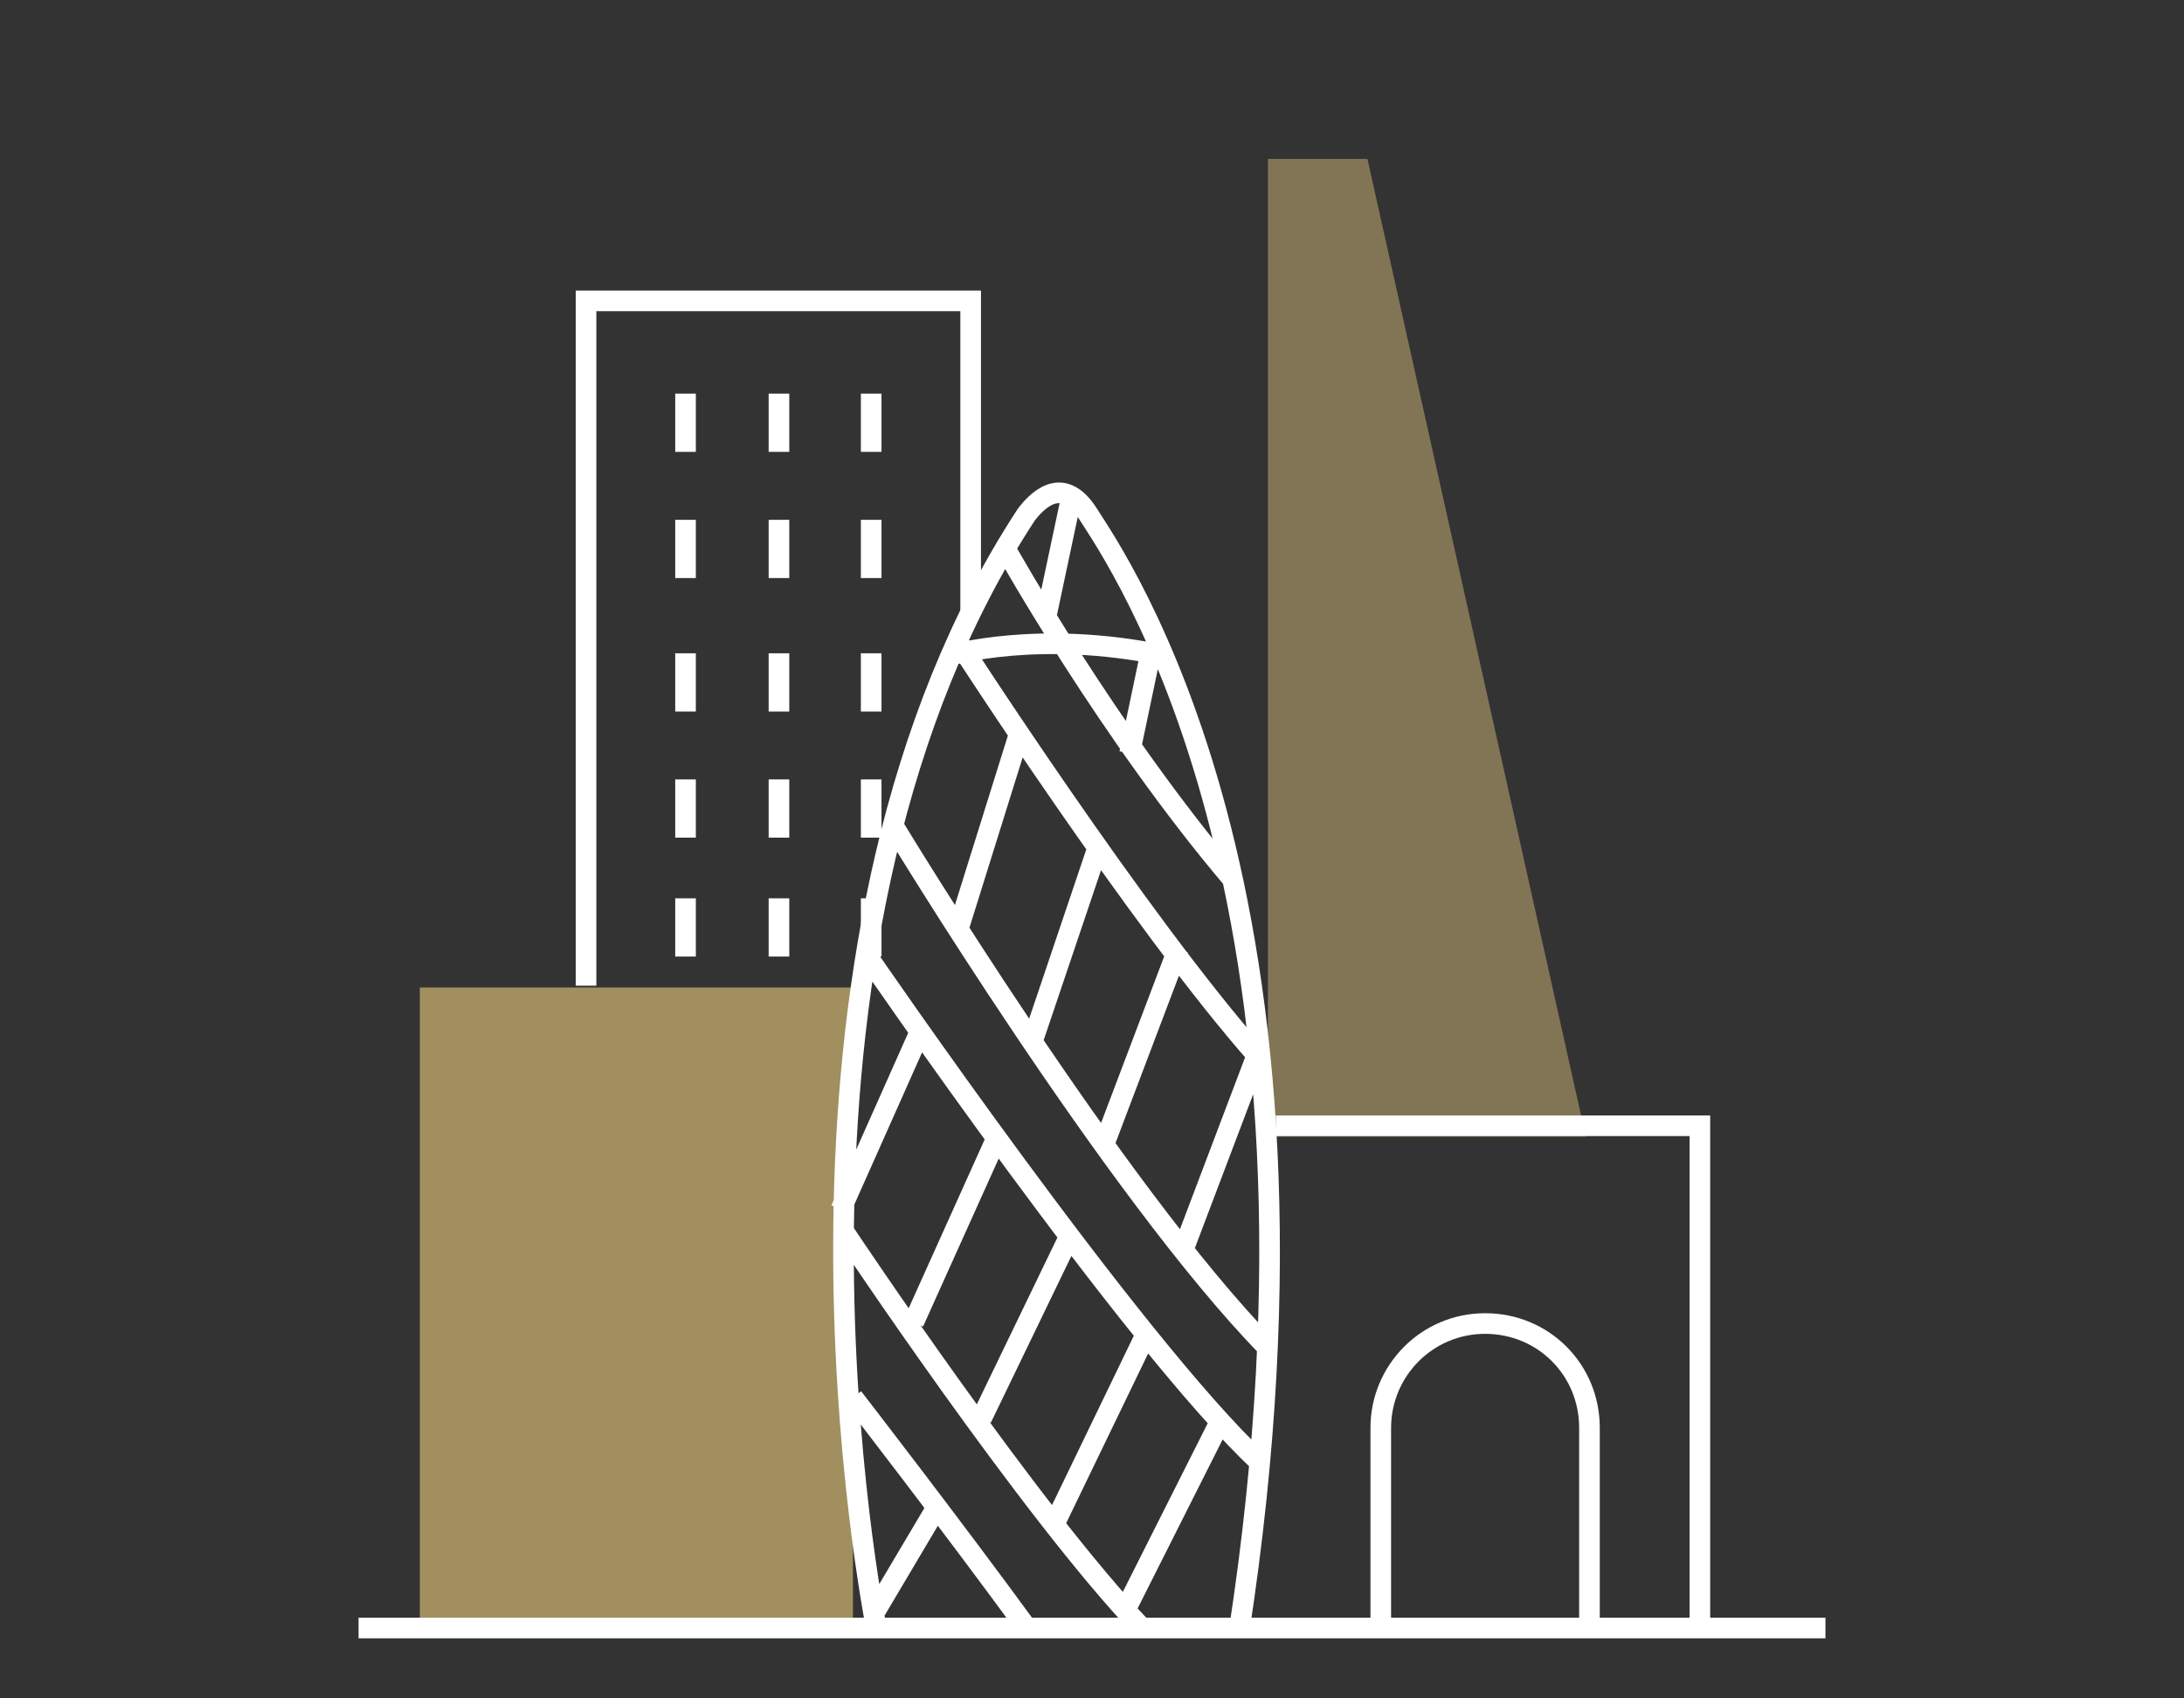 <?xml version="1.0" encoding="UTF-8"?>
<svg id="Layer_1" data-name="Layer 1" xmlns="http://www.w3.org/2000/svg" xmlns:xlink="http://www.w3.org/1999/xlink" version="1.1" viewBox="0 0 180 140">
  <rect x="0" y="0" width="180" height="140" fill="#333333" stroke="none"/>
  <defs>
    <clipPath id="clippath">
      <rect x="95.5" y="5.1" width="44.2" height="89.6" style="fill: none; stroke-width: 0px;"/>
    </clipPath>
  </defs>
  <rect x="34.6" y="81.4" width="35.7" height="53.5" style="fill: #a18f60; stroke-width: 0px;"/>
  <g style="opacity: .6;">
    <g style="clip-path: url(#clippath);">
      <polygon points="104.5 13.1 104.5 93.7 130.7 93.7 112.7 13.1 104.5 13.1" style="fill: #b7a26d; stroke-width: 0px;"/>
    </g>
  </g>
  <path d="M71.8,74.9v3.1M64.2,74.9v3.1M56.5,74.9v3.1M71.8,65.1v3.1M64.2,65.1v3.1M56.5,65.1v3.1M71.8,54.7v3.1M64.2,54.7v3.1M56.5,54.7v3.1M71.8,43.7v3.1M64.2,43.7v3.1M56.5,43.7v3.1M71.8,33.3v3.1M64.2,33.3v3.1M56.5,33.3v3.1M113.8,134.2v-16.5c0-4.7,3.8-8.6,8.6-8.6s8.6,3.8,8.6,8.6v16.5M106,92.8h34.1v41.4M48.3,80.4V24.8h31.7v25M30.4,134.2h119.2" style="fill: none; stroke: #fff; stroke-linecap: square; stroke-miterlimit: 10; stroke-width: 1.7px;"/>
  <path d="M77,124.6l-5.1,8.6M100.7,116.9l-7.8,15.5M94.2,110.5l-7.1,14.7M88,102.2l-7.1,14.7M82.1,93.9l-6.8,15.1M103.7,86.7l-6.1,16.1M97.1,78.2l-6.1,16.1M90.5,69.8l-5.4,16M94.8,54l-1.7,8.1M88.3,41l-2.1,9.9M84,60.5l-5,16M75.8,85.1l-6.5,14.6M78.4,54s7.2-2.1,17.4,0M70.3,115.2s8.2,10.6,14.4,19.1M69.6,101.6s15.3,23,24.6,32.7M71.4,78.7s22,32.1,32.4,41.8M73.7,68.2s18.1,29.9,30.8,42.9M78.9,52.8s14.9,23.1,24.8,34.3M82.9,45.3s8.5,15.2,18.8,27.3M72.3,134.6c-1.2-6.1-10.2-57.9,12.3-92.2.7-.9,2.9-3.5,5.1,0,2.2,3.5,21.8,31.1,12.4,92.2" style="fill: none; stroke: #fff; stroke-miterlimit: 10; stroke-width: 1.7px;"/>
</svg>